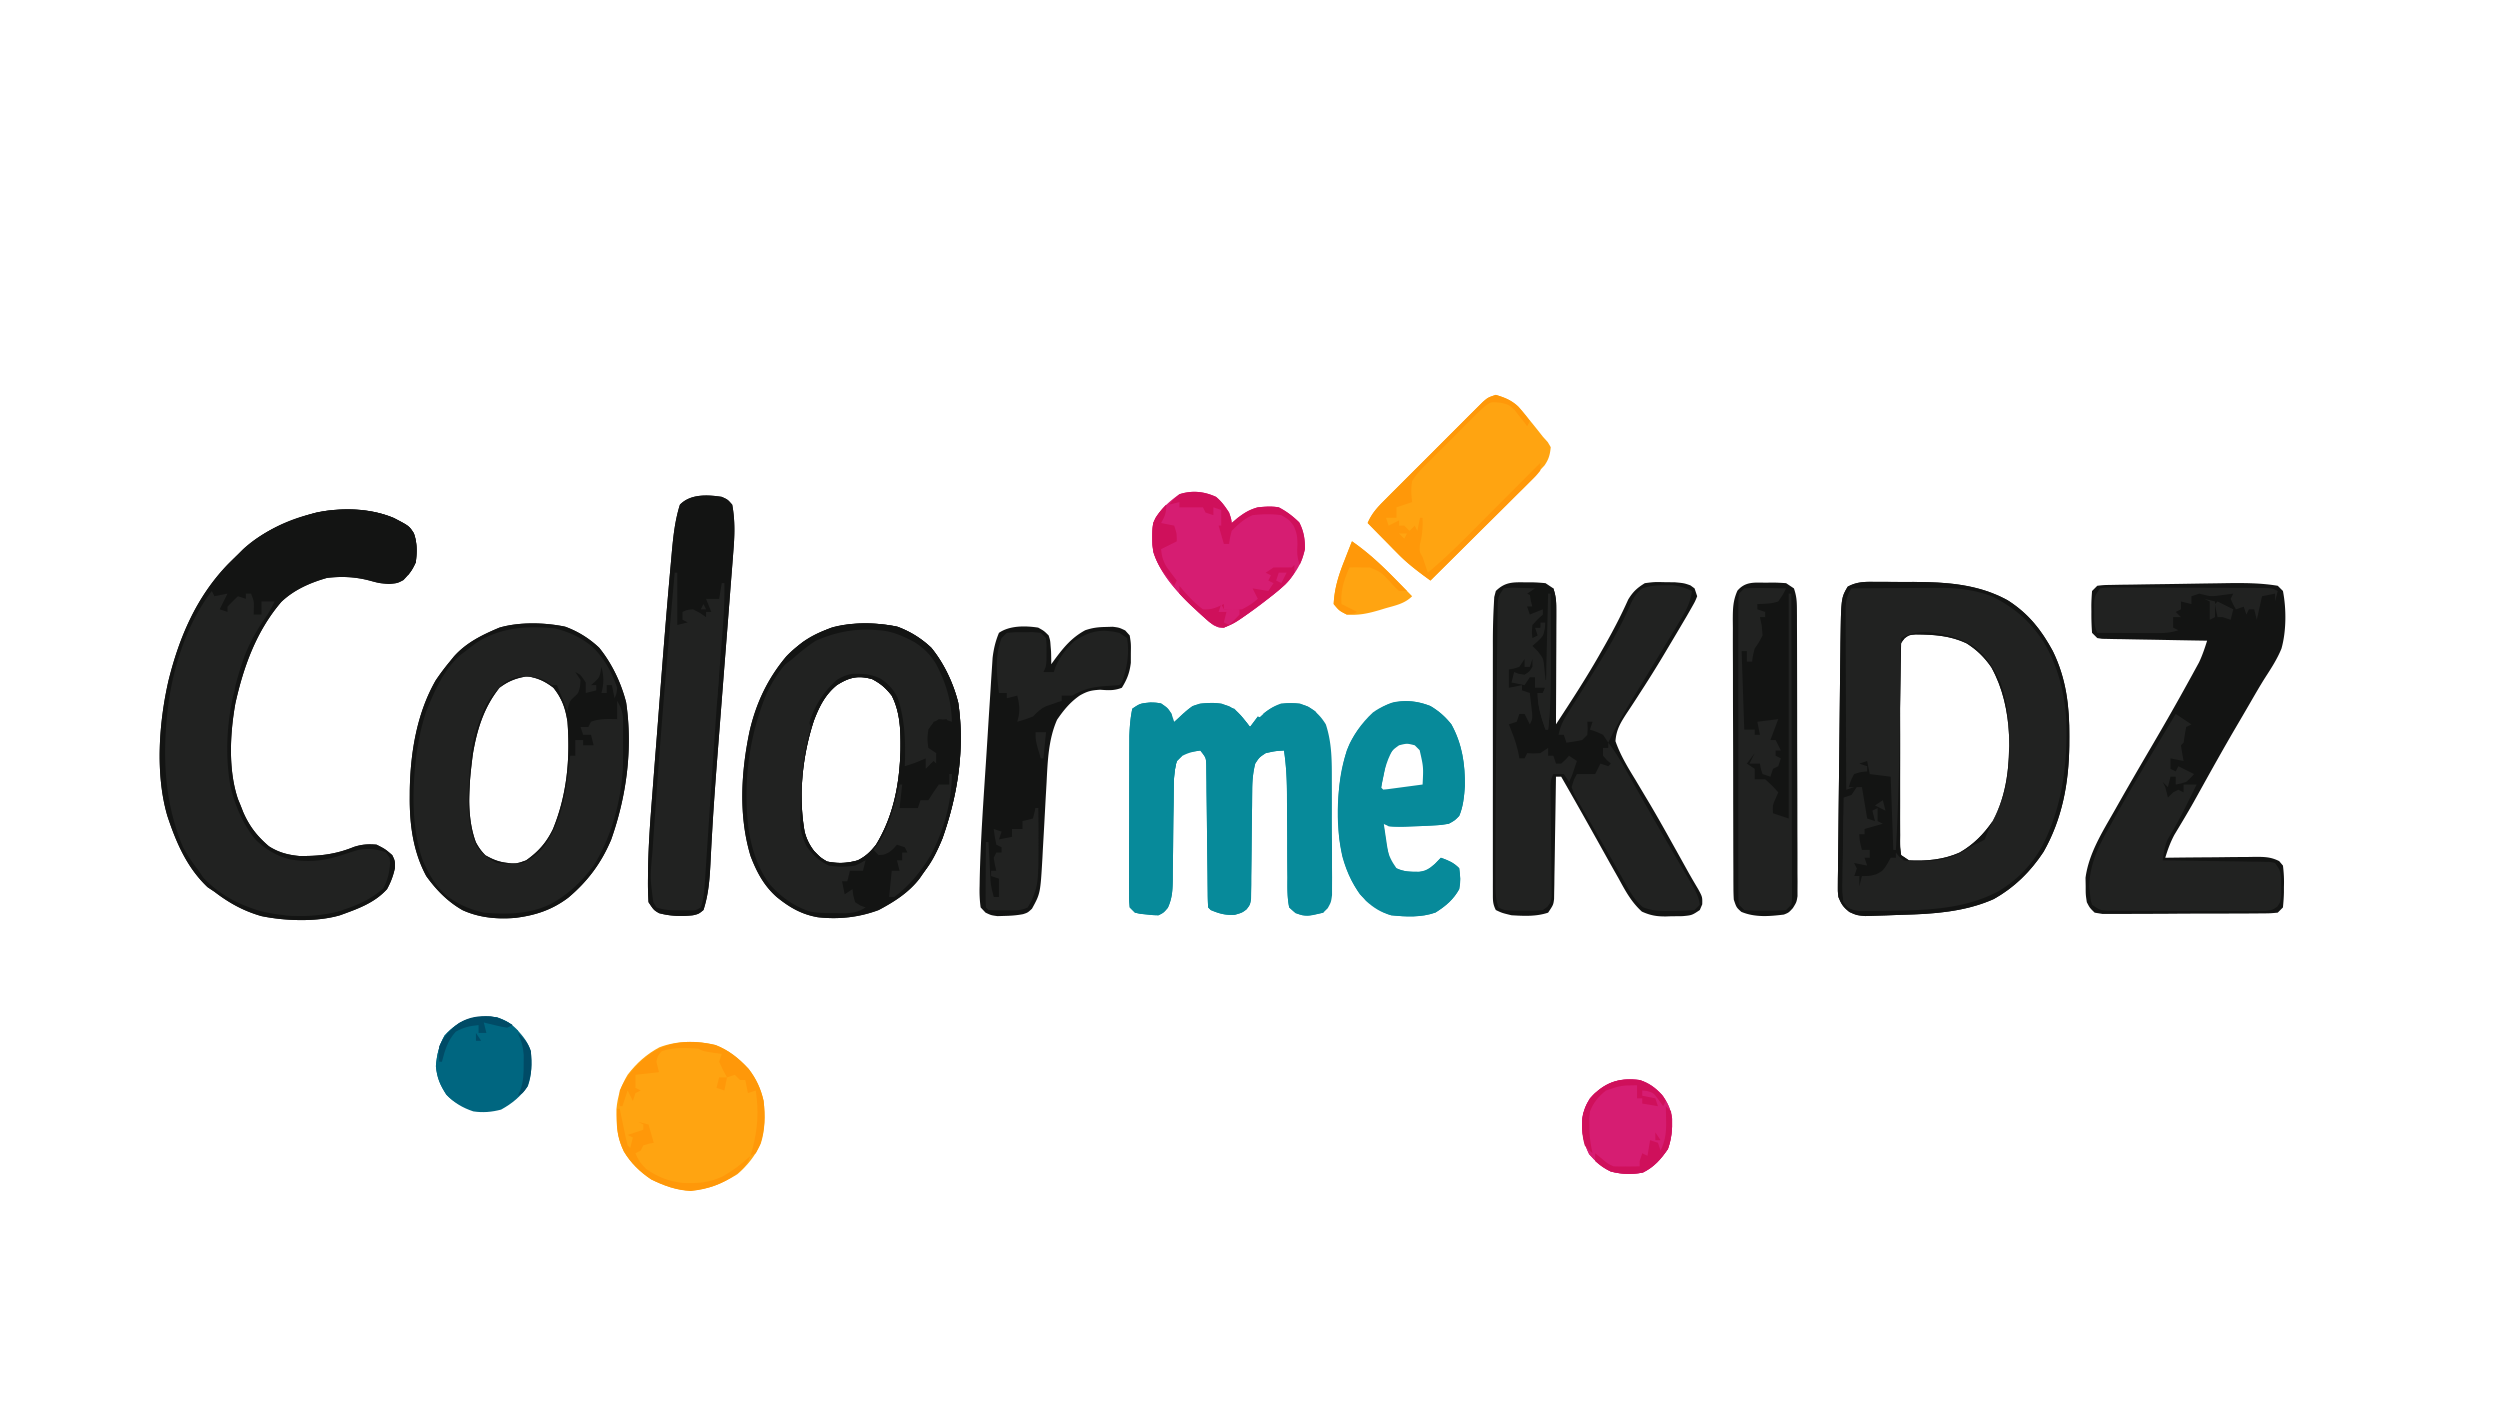 <svg viewBox="0 0 956 537" height="537" width="956" xmlns="http://www.w3.org/2000/svg"><path d="m716.992 222.504 2.371-.005q2.49.004 4.978.034c2.491.029 4.98.021 7.471.008 12.477.016 24.788.855 35.95 7.03 7.89 5.04 12.784 11.223 17.238 19.429 5.145 10.579 6.372 21.021 6.313 32.688l-.015 3.475c-.198 14.32-2.694 27.974-9.86 40.587-4.965 7.539-11.153 13.655-19.063 18.063-10.929 4.883-23.087 5.706-34.904 6.005-2.13.058-4.26.146-6.389.237q-2.06.065-4.121.125l-3.694.116C710 350 710 350 707.19 348.74c-2.357-1.872-3.077-2.988-4.19-5.739-.233-2.101-.233-2.101-.21-4.393l.014-2.646.045-2.88.024-3.05c.028-3.335.072-6.67.115-10.004l.069-6.966q.073-7.31.164-14.62c.078-6.224.142-12.449.202-18.674q.072-7.2.152-14.4l.073-6.88q.052-4.832.115-9.663l.027-2.836c.246-17.35.246-17.35 2.773-21.644 3.438-1.896 6.604-1.898 10.43-1.84m11.372 21.537c-1.648 2.035-1.648 2.035-1.745 5.381q-.026 2.161-.007 4.322l-.016 2.386c-.013 2.604-.005 5.207.006 7.811q-.003 2.71-.01 5.421-.005 5.68.017 11.361c.017 4.862.007 9.723-.01 14.585-.012 3.73-.008 7.461 0 11.192q.004 2.69-.008 5.38c-.007 2.502.004 5.003.02 7.505l-.018 2.26c-.007 2.271-.007 2.271.407 5.355l3 2c6.64.337 13.274-.258 19.375-3 5.285-3.034 9.18-6.999 12.625-12 5.51-10.15 6.54-21.568 6.25-32.934-.429-9.017-2.361-17.937-6.75-25.878-2.634-3.842-5.563-6.697-9.5-9.188-6.279-2.965-12.57-3.345-19.434-3.398-2.52.215-2.52.215-4.202 1.439" fill="#212221"></path><path d="m583.563 222.688 2.037-.01c1.803.02 3.604.165 5.4.322l3 2c.976 2.93 1.121 4.79 1.114 7.839v2.972l-.016 3.2-.005 3.284c-.005 3.464-.018 6.928-.03 10.393q-.009 3.52-.014 7.04A9922 9922 0 0 1 595 277c5.987-9.15 11.95-18.278 17.313-27.812l1.521-2.672c3.188-5.64 6.152-11.317 8.787-17.239 1.793-2.96 3.415-4.47 6.379-6.277 3.629-.46 3.629-.46 7.563-.375l3.94.04c3.497.335 3.497.335 5.9 1.17L648 225l1 3c-.793 1.996-.793 1.996-2.187 4.438l-1.696 2.972q-1.056 1.797-2.117 3.59l-1.257 2.132q-2.145 3.626-4.306 7.243l-1.53 2.565a445 445 0 0 1-8.61 13.775l-1.826 2.836a349 349 0 0 1-3.545 5.382c-2.338 3.639-3.86 6.133-4.168 10.493 1.82 5.235 4.545 9.733 7.43 14.449q1.911 3.195 3.816 6.395l1.993 3.334c3.303 5.6 6.467 11.277 9.628 16.959l1.755 3.15q1.605 2.88 3.203 5.763c1.24 2.21 2.523 4.387 3.82 6.563C651 343 651 343 650.936 345.813L650 348c-3 2-3 2-6.582 2.336q-2.115.035-4.23.039l-2.12.074c-3.583.02-5.887-.368-9.205-1.847-4.027-3.66-6.276-7.856-8.863-12.602l-3.367-5.953q-1.755-3.147-3.508-6.297c-4.992-8.946-10.012-17.873-15.125-26.75h-2l-.025 1.84q-.13 9.465-.292 18.93a2379 2379 0 0 0-.105 7.069c-.045 3.383-.103 6.766-.164 10.15l-.035 3.2-.06 2.972-.04 2.618C594 346 594 346 592 349c-4.608 1.536-9.181 1.282-14 1-3.625-.875-3.625-.875-6-2-1.169-2.338-1.126-3.7-1.127-6.305l-.009-2.739.007-3.014-.006-3.17q-.004-5.212.002-10.424 0-3.623-.003-7.244-.001-7.61.006-15.22.006-9.724-.004-19.449-.005-7.49 0-14.981 0-3.583-.002-7.166-.003-5.032.007-10.065l-.007-2.96c.015-4.763.127-9.521.394-14.277l.137-2.681L572 226c3.603-3.535 6.614-3.375 11.563-3.312" fill="#131413"></path><path d="M150.629 198.105c5.81 3.031 5.81 3.031 7.598 5.782 1.346 3.679 1.222 7.255.773 11.113-1.258 2.893-2.58 4.564-4.75 6.813-2.25 1.187-2.25 1.187-5.5 1.5C145 223 145 223 141.313 222c-5.447-1.438-10.722-1.67-16.313-1-6.41 1.828-12.545 4.517-17.418 9.152C98.032 241.306 93.145 254.877 90 269c-2.053 11.456-2.774 25.536 1.031 36.652L92 308l1.031 2.629c2.394 5.427 5.31 9.152 9.809 12.996 3.727 2.373 7.224 3.284 11.605 3.71 7.624.082 13.787-.566 20.871-3.46 3.08-1.004 5.462-1.134 8.684-.875 3.313 1.688 3.313 1.688 6 4 1.063 2.25 1.063 2.25 1 5-.625 2.901-1.57 5.399-3 8-4.85 5.347-11.307 7.576-18 10-8.976 2.621-20.922 2.184-30.023.316-6.824-1.953-12.37-5.01-17.977-9.316l-2.625-1.75C71.474 331.765 67.361 322.148 64 312c-4.664-15.912-3.237-35.798.46-51.838 4.134-16.578 10.642-31.823 22.593-44.275 1.301-1.31 2.623-2.6 3.947-3.887l1.867-1.86C100.712 202.86 110.812 198.8 121 196c9.69-1.97 20.424-1.765 29.629 2.105M216.125 239.648c4.891 1.789 9.2 4.47 12.988 8.043 4.836 5.917 8.445 13.535 10.325 20.934 2.57 17.677.185 35.735-5.75 52.5-3.757 8.918-9.025 15.976-16.438 22.188-6.234 4.675-12.544 6.727-20.25 7.687-6.917.559-13.685-.055-20.062-2.93-5.721-3.24-10.124-7.748-13.938-13.07-5-9.289-6.38-19.643-6.312-30.062l.014-2.75c.246-14.381 2.684-29.41 9.93-42.032A89 89 0 0 1 172 253l1.582-1.957c4.794-5.354 10.858-8.286 17.418-11.043 7.667-2.222 17.324-1.97 25.125-.352M191 263c-6.007 7.502-8.631 16.11-10.187 25.438-1.37 10.717-2.693 23.305 1.156 33.64 1.054 1.965 2.072 3.418 3.656 4.985 3.59 2.06 6.117 2.843 10.207 3.062 2.379-.049 2.379-.049 5.356-1.125 4.696-3.34 7.676-6.683 10.23-11.89 5.42-13.16 6.652-27.002 5.582-41.11-.821-5.248-2.07-8.826-5.375-13-3.281-2.5-5.88-3.717-9.937-4.375-4.152.58-7.34 1.821-10.688 4.375M343.125 239.648c4.891 1.789 9.2 4.47 12.988 8.043 4.867 5.955 8.476 13.602 10.325 21.059 2.585 17.554-.177 35.275-6.055 51.871-1.98 4.836-4.364 9.122-7.383 13.379l-1.328 1.918c-4.141 5.39-9.72 8.914-15.672 12.082-7.575 2.805-15.172 3.634-23.191 2.762-6.27-1.08-10.906-3.767-15.809-7.762-4.894-4.34-7.628-9.521-9.96-15.586-4.667-15.33-3.656-32.2-.415-47.726 2.51-10.808 6.878-20.12 14.063-28.688 5.035-5.228 10.566-8.409 17.312-11 7.688-2.201 17.306-1.974 25.125-.352M320 262c-4.5 3.7-6.677 8.119-8.75 13.5-4.397 13.361-6.014 28.626-3.562 42.563.768 2.869 1.825 5.01 3.625 7.375 2.488 2.536 2.488 2.536 4.937 4 4.143.847 7.673.713 11.75-.438 3.026-1.498 4.937-3.338 7-6 6.732-11.056 8.973-23.283 9.351-36.03.073-7.214.005-14.405-3.351-20.97-2.343-2.96-4.183-4.57-7.5-6.312-5.42-1.491-8.735-.703-13.5 2.312" fill="#212221"></path><path d="m871 224 2 2c1.325 6.833 1.314 15.322-.568 22.024-1.567 3.854-3.789 7.323-6.045 10.8-2.19 3.438-4.206 6.976-6.248 10.504a1754 1754 0 0 1-5.4 9.242c-4.39 7.51-8.633 15.1-12.857 22.705l-3.225 5.801c-2.315 4.085-4.732 8.108-7.161 12.126-1.536 2.873-2.556 5.684-3.496 8.798l3.7-.048c4.533-.054 9.065-.088 13.597-.117q2.943-.022 5.884-.061c2.82-.037 5.64-.054 8.46-.067.876-.015 1.752-.03 2.655-.047 3.57 0 6.038.005 9.26 1.626L873 331c.351 2.839.47 5.24.375 8.063l-.004 2.22c-.031 1.91-.193 3.816-.371 5.717l-2 2c-2.878.267-2.878.267-6.605.29l-2.055.02c-2.248.02-4.495.024-6.742.026l-4.678.02q-4.906.017-9.813.015c-4.195 0-8.39.027-12.584.061-3.221.022-6.442.026-9.664.025a549 549 0 0 0-4.64.027c-2.161.02-4.322.014-6.484.002l-3.73.008L801 349c-1.894-1.85-1.894-1.85-3-4-.434-2.883-.434-2.883-.437-6.125l-.06-3.195c1.248-9.253 6.31-17.316 10.872-25.305l1.855-3.282c4.233-7.466 8.553-14.879 12.895-22.28 4.647-7.923 9.203-15.887 13.625-23.938l1.52-2.747 1.402-2.573 1.222-2.235c1.29-2.707 2.206-5.461 3.106-8.32l-3.824-.06c-4.67-.076-9.34-.165-14.01-.257q-3.036-.059-6.07-.105c-2.905-.045-5.81-.103-8.713-.164l-2.753-.035-2.547-.06-2.248-.04L802 244l-2-2a94 94 0 0 1-.25-8l-.023-2.234c.007-1.924.132-3.847.273-5.766l2-2c2.458-.285 2.458-.285 5.592-.335l3.552-.07 3.86-.044 3.962-.066q4.162-.068 8.325-.118c3.535-.043 7.07-.1 10.604-.162q5.085-.084 10.171-.154l3.818-.063c6.46-.074 12.734-.056 19.116 1.012" fill="#131413"></path><path d="M439.938 268.625c2.125.05 2.125.05 4.062.375 2.438 1.813 2.438 1.813 4 4l1 3 1.426-1.277 1.887-1.66 1.863-1.653C456 270 456 270 459 269c4.292-.281 7.131-.307 11.188 1.125 3.402 2.269 5.354 4.621 7.812 7.875l2.25-2.312c3.168-3.097 5.54-5.285 9.75-6.688 3.856-.291 6.548-.168 10.188 1.188 3.154 2.032 4.828 3.623 6.812 6.812 2.374 7.218 2.306 14.217 2.3 21.766l.014 3.972q.01 4.14.002 8.28c-.006 3.534.01 7.066.034 10.599.018 3.383.015 6.766.013 10.149l.028 3.838-.019 3.561.002 3.13C509 345 509 345 507.72 347.306L506 349c-5.27 1.275-5.27 1.275-8 1-2.591-.802-2.591-.802-5-3-.796-3.776-.697-7.54-.672-11.387l-.039-3.427a1097 1097 0 0 1-.039-10.873q-.034-5.41-.082-10.82-.027-3.368-.03-6.735c-.021-5.682-.288-11.138-1.138-16.758-3.353.192-3.353.192-7 1-2.46 1.626-2.46 1.626-4 4-.858 3.373-1.131 6.547-1.158 10.018l-.03 2.942-.023 3.142-.086 6.609q-.063 5.201-.104 10.402c-.028 3.35-.074 6.7-.122 10.051l-.01 3.154-.05 2.923-.025 2.572C478 346 478 346 476.65 347.747 475 349 475 349 472.188 349.812c-3.582.211-5.899-.435-9.188-1.812l-1-1a98 98 0 0 1-.174-5.298l-.04-3.429-.032-3.734-.1-7.742q-.072-6.136-.13-12.273c-.039-3.932-.092-7.865-.145-11.797l-.026-3.722-.05-3.448-.031-3.039c-.102-2.764-.102-2.764-2.272-5.518-2.75.382-4.813.896-7.25 2.25L450 291c-.865 3.325-1.13 6.469-1.158 9.895l-.03 2.862-.023 3.055-.086 6.446q-.063 5.065-.104 10.132c-.028 3.266-.074 6.531-.122 9.798l-.01 3.055c-.072 4.11-.166 7.09-1.872 10.87C445 349 445 349 443 350c-2.094-.05-2.094-.05-4.5-.312-.794-.08-1.588-.158-2.406-.239L434 349l-2-2c-.247-2.813-.247-2.813-.243-6.45l-.006-2.006a970 970 0 0 1 .019-6.587v-4.582q.003-4.81.024-9.621.024-6.147.02-12.293.001-4.737.013-9.474l.006-4.53q.004-3.18.022-6.36l.011-3.65c.14-3.58.386-6.939 1.134-10.447 3-2 3-2 6.938-2.375" fill="#078a9a"></path><path d="M276 190c2.277 1.023 2.277 1.023 4 3 1.139 6.168.925 11.89.41 18.115l-.225 2.976c-.249 3.24-.508 6.479-.767 9.718l-.528 6.858c-.464 6.033-.938 12.065-1.413 18.096-.751 9.542-1.49 19.084-2.227 28.627l-.54 6.954c-.861 11.044-1.713 22.085-2.348 33.145l-.137 2.37q-.298 5.24-.551 10.483c-.323 6.134-.76 11.8-2.674 17.658-1.816 1.484-1.816 1.484-4 2-4.433.49-8.694.354-13-.812-2-1.188-2-1.188-4-4.188a116 116 0 0 1-.214-8.878l.02-2.695c.128-9.824.84-19.59 1.62-29.38l.449-5.872q.469-6.117.95-12.233.606-7.683 1.19-15.367c1.377-17.989 2.777-35.977 4.405-53.944q.267-2.965.525-5.93c.568-6.076 1.215-11.87 3.055-17.701 4.046-4.177 10.543-3.83 16-3" fill="#212221"></path><path d="M397 240c2.262 1.27 2.262 1.27 4 3 .61 1.938.61 1.938.75 4l.172 2.063c.066 1.644.078 3.291.078 4.937l1.32-1.828c3.517-4.72 6.492-8.342 11.68-11.172 2.89-.963 4.922-1.196 7.938-1.25l2.59-.078C428 240 428 240 430.288 241.09L432 243c.496 3.145.496 3.145.438 6.813l-.004 3.644c-.467 3.814-1.419 6.288-3.434 9.543-2.971 1.155-5.13.99-8.312.75-3.47.235-4.831.555-7.75 2.188-3.721 2.572-6.172 5.583-8.711 9.292-3.31 7.472-3.601 15.874-4.008 23.93l-.18 3.121c-.249 4.36-.482 8.72-.716 13.082q-.264 4.804-.542 9.61l-.148 2.945c-.791 13.734-.791 13.734-4.008 19.582-1.625 1.5-1.625 1.5-3.414 2.078-2.437.465-4.73.627-7.211.672l-2.562.078C379 350 379 350 376.873 348.991L375 347c-.391-2.875-.484-5.316-.398-8.191l.041-2.72c.339-14.903 1.41-29.797 2.383-44.669.295-4.501.576-9.003.854-13.505q.327-5.247.67-10.493.159-2.492.313-4.984c.142-2.31.295-4.62.451-6.93l.256-3.967c.42-3.454 1.102-6.33 2.43-9.541 4.144-2.849 10.142-2.735 15-2M675.438 222.813l2.064-.038c1.834-.005 3.668.105 5.498.225l3 2c.968 2.903 1.13 4.755 1.14 7.776l.018 2.978.003 3.263.015 3.44q.021 5.644.027 11.29l.017 7.827q.015 7.16.019 14.32.007 10.54.05 21.079c.025 6.086.033 12.173.035 18.259q.004 3.885.024 7.769c.017 3.617.015 7.235.008 10.852l.028 3.258c-.005.985-.01 1.97-.017 2.986l.005 2.592C687 345 687 345 685.592 347.261 684 349 684 349 682.153 349.734c-5.556.686-11.055 1.147-16.277-1.046C664 347 664 347 663 344a82 82 0 0 1-.14-4.693l-.018-2.923-.003-3.202-.015-3.376q-.021-5.54-.027-11.08l-.017-7.686q-.015-7.03-.019-14.063-.007-10.345-.05-20.69c-.025-5.976-.033-11.952-.035-17.928q-.004-3.812-.024-7.625c-.017-3.552-.015-7.105-.008-10.657l-.028-3.19c.024-4.17.066-7.176 1.781-11.017 3.11-3.629 6.585-3.053 11.04-3.058" fill="#131413"></path><path d="M708 225q8.67-.112 17.34-.165 2.943-.022 5.886-.061C752.208 224.5 752.208 224.5 761 228l2.218.878C769.03 231.345 773.793 235.35 778 240c4.043 5.758 7.162 10.937 8 18l-3 2v-7h-4v-3l-2 1c-.658 3.03-.658 3.03-1 6l-1-2-3-1-2 2v2l5 1-1 3h-2l-1 2-1-1-1 2-2 1-1.285-2.852c-4.078-9.065-4.078-9.065-10.89-16.109-6.895-3.927-13.802-5.12-21.641-5.27-2.455.26-4.02 1.086-6.184 2.231l-.031 2.137q-.15 10.122-.308 20.244-.083 5.2-.158 10.4c-.235 16.09-.588 32.152-1.503 48.219h-1l-1-28-8-1-1-5-3 2h3l-1 3-5 1-1 4 2 1h-3q-.07-14.173-.104-28.347-.014-6.581-.047-13.162-.032-6.351-.039-12.702-.005-2.423-.021-4.847a994 994 0 0 1-.016-6.787l-.014-3.903c.225-3.039.63-4.713 2.241-7.252m69 28 2 1-2 1z" fill="#212221"></path><path d="M547 270c3.233 1.929 5.655 4.054 8 7 4.11 7.434 5.282 15.247 5.152 23.656-.25 3.857-.63 7.77-2.152 11.344-1.66 1.715-1.66 1.715-4 3-3.137.512-3.137.512-6.687.688l-3.747.19c-11.994.408-11.994.408-14.566-.878.257 1.898.531 3.793.813 5.688l.457 3.199c.761 3.247 1.797 5.41 3.73 8.113 2.884 1.442 5.476 1.378 8.668 1.367 2.358-.227 2.358-.227 4.258-1.484 1.832-1.503 1.832-1.503 4.074-3.883 2.915 1.074 4.778 1.778 7 4 .418 3.085.607 5.023 0 8-2.242 4.036-5.195 6.49-9.062 8.938-5.413 1.924-11.305 1.676-16.938 1.062-3.914-1.068-6.677-2.81-9.676-5.508-4.595-4.903-7.19-10.496-9.011-16.914C510.42 314.32 511.19 299.976 515 287c2.234-5.63 5.55-10.425 9.992-14.55 6.71-4.844 14.408-5.555 22.008-2.45m-14.75 15.75c-2.868 4.143-3.377 7.775-4.086 12.703L528 301l1 1c1.747.126 3.499.176 5.25.188l2.89.042c2.987-.24 5.154-.98 7.86-2.23.426-6.72.426-6.72-1.437-13.062-1.418-1.828-1.418-1.828-2.563-2.938-3.758-.512-5.522-.304-8.75 1.75" fill="#078a9a"></path><path d="M273.617 399.625c5.076 1.967 8.977 5.14 12.653 9.117 2.93 3.824 4.655 7.564 5.73 12.258.62 5.518.611 10.915-1.062 16.25-2.087 4.647-5.106 8.416-8.938 11.75-5.622 3.494-10.965 5.734-17.562 6.313-5.564-.104-10.485-1.862-15.438-4.313-4.324-2.916-7.745-6.207-10.437-10.687-2.572-5.452-2.913-10.145-2.833-16.149.422-4.948 1.725-8.905 4.27-13.164 3.368-4.395 7.226-7.89 12.125-10.5 6.786-2.63 14.47-2.552 21.492-.875" fill="#ffa411"></path><path d="M150.629 198.105c5.81 3.031 5.81 3.031 7.598 5.782 1.346 3.679 1.222 7.255.773 11.113-1.258 2.893-2.58 4.564-4.75 6.813-2.25 1.187-2.25 1.187-5.5 1.5C145 223 145 223 141.313 222c-5.447-1.438-10.722-1.67-16.313-1-6.41 1.828-12.545 4.517-17.418 9.152C98.032 241.306 93.145 254.877 90 269c-2.053 11.456-2.774 25.536 1.031 36.652L92 308l1.031 2.629c2.394 5.427 5.31 9.152 9.809 12.996 3.727 2.373 7.224 3.284 11.605 3.71 7.624.082 13.787-.566 20.871-3.46 3.08-1.004 5.462-1.134 8.684-.875 3.313 1.688 3.313 1.688 6 4 1.063 2.25 1.063 2.25 1 5-.625 2.901-1.57 5.399-3 8-4.85 5.347-11.307 7.576-18 10-8.976 2.621-20.922 2.184-30.023.316-6.824-1.953-12.37-5.01-17.977-9.316l-2.625-1.75C71.474 331.765 67.361 322.148 64 312c-4.664-15.912-3.237-35.798.46-51.838 4.134-16.578 10.642-31.823 22.593-44.275 1.301-1.31 2.623-2.6 3.947-3.887l1.867-1.86C100.712 202.86 110.812 198.8 121 196c9.69-1.97 20.424-1.765 29.629 2.105M81 226c-9.45 12.366-14.637 28.475-16.687 43.781C62.06 288.58 62.633 306.301 70 324c1.766 3.22 3.747 6.106 6 9l1.75 2.625c6.074 6.411 13.027 10.049 21.39 12.648 9.555 2.428 19.477 2.742 29.11.54 6.735-1.918 13.01-4.407 18.313-9.063 1.712-3.275 2.35-6.047 2.59-9.723L149 328l-1.437-2.062c-3.667-1.342-6.751-1.513-10.563-.938a207 207 0 0 0-6.312 2c-6.955 2.26-12.889 2.874-20.09 1.563-5.05-1.381-8.937-3.763-12.743-7.34C92.88 315.262 89.6 307.56 88 300c-2.754-16.525-.153-33.459 5.517-49.118 2.056-5.299 4.712-10.013 7.967-14.683 1.386-2.01 2.485-3.99 3.516-6.199h-5v5h-3l.063-2.312c.066-2.79.066-2.79-1.063-5.688h-2v2l-3-1a91 91 0 0 0-4 4v2l-3-1 3-6-5 1z" fill="#131413"></path><path d="M572 151c3.392 1.055 5.915 2.015 8.549 4.406 1.471 1.63 2.846 3.304 4.201 5.031l1.418 1.737A355 355 0 0 1 590 167l1.89 2.098L593 171c-.265 2.868-.756 4.65-2.414 7.021-8.493 9.086-17.332 17.833-26.149 26.604l-5.08 5.066Q553.183 215.85 547 222c-4.32-3.157-8.52-6.262-12.281-10.086l-2.11-2.129-2.109-2.16-2.203-2.23q-2.655-2.69-5.297-5.395c1.503-3.512 3.53-5.784 6.219-8.477l2.64-2.659q1.427-1.423 2.856-2.844l2.93-2.936q3.065-3.07 6.14-6.13 3.94-3.925 7.862-7.868 3.02-3.03 6.05-6.05 1.452-1.45 2.898-2.904 2.023-2.027 4.057-4.043l2.33-2.325C569 152 569 152 572 151" fill="#ffa411"></path><path d="m832 273 6 4-2 1a150 150 0 0 0-1 6l-1 1q.43 3.012 1 6l-5-1v4l2 1 1-2 6 3c-1.25 1.438-1.25 1.438-3 3-2.187.688-2.187.688-4 1v-3h-2l-1 4-2-2 1 2q.53 1.993 1 4l2-2 2-1 2 1v-3h5a2896 2896 0 0 1-3.187 6.438l-.96 1.935c-2.142 4.29-4.412 8.466-6.908 12.565-1.207 2.633-1.507 5.21-1.945 8.062l3.916.044c4.782.058 9.564.135 14.346.218q3.108.051 6.216.084c2.974.034 5.947.086 8.92.142l2.82.02 2.608.06 2.301.033L870 330c2 3 2 3 2.3 5.813l.013 3.187.05 3.188C872 345 872 345 870.874 346.653 869 348 869 348 866.154 348.374l-3.506-.002-3.974.02-4.299-.029q-2.203 0-4.405.002-4.615 0-9.23-.029a1586 1586 0 0 0-11.833-.016c-3.032.003-6.063-.004-9.095-.013q-2.183-.006-4.364-.004c-2.032 0-4.064-.014-6.096-.028l-3.506-.014C803 348 803 348 800 346c-.582-2.066-.582-2.066-.812-4.562l-.27-2.442c.235-8.571 3.397-15.144 7.582-22.496l1.622-2.908c4.825-8.61 9.801-17.129 14.878-25.592l2.621-4.383Q828.802 278.305 832 273M575 225c2.82-.293 2.82-.293 6.125-.187l3.32.082L587 225l-2 2c.32 2.603.32 2.603 1 5h-2l2 2 2-2 3-2c.25 2.25.25 2.25 0 5-2 2.25-2 2.25-4 4v1h2v-2h2v7h-2c-1.075 1.776-1.075 1.776-1 3l2 1 1 1 1-23h1q.037 8.216.055 16.43.008 2.788.02 5.575c.046 10.045.067 19.998-1.075 29.995h-1c-1.639-4.698-3-9.001-3-14h2l1-2h-4v-4h-2l-2 3-5-1 1-4 1.813.688L583 258c1.833-1.167 1.833-1.167 3-3v-3l-1 3h-2v-3l-2 3c-2.125.688-2.125.688-4 1v7l5-1v2l3 1c.195 1.624.38 3.25.563 4.875l.316 2.742C586 275 586 275 585 277l-2-4h-2l-1 3-3 1 1.438 3.688c1.161 3.085 2.051 6.043 2.562 9.312h2l1-2 2.313.125L589 288l3-2v3h2l1 3h2c1.625-1.458 1.625-1.458 3-3l3 2c-1.875 5.75-1.875 5.75-3 8l-2-3h-4c-1.198 2.396-1.103 3.822-1.066 6.494l.03 2.822.044 3.055.05 6.365c.032 3.356.067 6.711.113 10.067.043 3.231.066 6.462.087 9.693l.056 3.05.01 2.83.03 2.492C593 345 593 345 591.699 346.768L590 348c-2.613.245-4.96.329-7.562.25l-2.077-.016c-5.05-.079-5.05-.079-7.361-1.234-1.153-3.46-1.143-6.535-1.133-10.133l-.004-2.28q-.001-3.855.012-7.712l.005-2.709c.037-19.053.222-38.106.44-57.158q.056-5.015.101-10.03.056-5.988.137-11.976.028-2.237.045-4.475c.017-2.056.046-4.112.078-6.168l.04-3.516C573 228 573 228 575 225" fill="#212221"></path><path d="M465 190c2.211 1.857 3.37 3.532 5 6 .813 2.375.813 2.375 1 4l2.188-1.875c2.716-2.052 4.555-3.216 7.812-4.125 2.955-.281 5.137-.46 8 0 3.087 1.63 5.315 3.339 7.813 5.75 1.76 3.334 2.295 6.529 2.187 10.25-1.055 5.03-3.215 8.582-6.568 12.488-2.32 2.45-4.925 4.498-7.62 6.512l-1.712 1.292c-10.558 7.86-10.558 7.86-15.1 9.708-1.887-.02-1.887-.02-4-1a96 96 0 0 1-6.25-5.375l-1.738-1.62c-6.226-5.95-12.318-12.678-15.012-21.005-.465-3.714-.438-7.283 0-11 2.348-4.877 5.627-7.939 10-11 4.83-1.575 9.403-1.09 14 1" fill="#d61d72"></path><path d="M343.125 239.648c4.891 1.789 9.2 4.47 12.988 8.043 4.867 5.955 8.476 13.602 10.325 21.059 2.585 17.554-.177 35.275-6.055 51.871-1.98 4.836-4.364 9.122-7.383 13.379l-1.328 1.918c-4.141 5.39-9.72 8.914-15.672 12.082-7.575 2.805-15.172 3.634-23.191 2.762-6.27-1.08-10.906-3.767-15.809-7.762-4.894-4.34-7.628-9.521-9.96-15.586-4.667-15.33-3.656-32.2-.415-47.726 2.51-10.808 6.878-20.12 14.063-28.688 5.035-5.228 10.566-8.409 17.312-11 7.688-2.201 17.306-1.974 25.125-.352m-33.738 5.93c-7.209 5.38-12.394 11.492-16.227 19.625-6.848 16.509-9.094 34.468-6.855 52.212 1.29 7.573 3.434 14.636 8.125 20.823 4.28 4.803 9.105 8.284 15.28 10.328 3.276.62 6.46.605 9.79.622l3.969.042c3.202-.209 4.883-.52 7.531-2.23l-1.937-.687L327 345c-.75-2.625-.75-2.625-1-5l-3 2-1-5h2l1-4h5l1-4-1.695.48c-4.103.925-8.132.995-12.305.52-3.61-1.772-5.465-3.262-7.812-6.5-4.384-9.227-2.653-21.558-2.188-31.5.474-4.816 1.54-9.387 3-14l.879-2.812c1.98-5.57 4.644-10.248 9.121-14.188 2.09-1.269 3.696-1.952 6.113-2.336 3.83-.068 7.18.103 10.7 1.711 1.998 1.345 3.134 2.545 4.472 4.555 4.8 10.217 3.954 23.022 3.715 34.07a83 83 0 0 0 3-4v-2h4l1-1 1 3 2-3h3c-.344-2.473-.344-2.473-1-5l-2-1c-.125-6.625-.125-6.625 1-10l5-1c1.118 2.236 1.194 3.649 1.316 6.133l.127 2.441.12 2.551.13 2.574q.159 3.15.307 6.301h1c1.203-19.05 1.203-19.05-4-37l-1.32-2.492c-3.276-5.46-7.263-9.197-12.68-12.508-5.943-2.971-12.375-3.363-18.934-3.273-6.646.592-12.951 2.392-18.68 5.851M320 262c-4.5 3.7-6.677 8.119-8.75 13.5-4.397 13.361-6.014 28.626-3.562 42.563.768 2.869 1.825 5.01 3.625 7.375 2.488 2.536 2.488 2.536 4.937 4 4.143.847 7.673.713 11.75-.438 3.026-1.498 4.937-3.338 7-6 6.732-11.056 8.973-23.283 9.351-36.03.073-7.214.005-14.405-3.351-20.97-2.343-2.96-4.183-4.57-7.5-6.312-5.42-1.491-8.735-.703-13.5 2.312" fill="#131413"></path><path d="M218 242c5.81 2.94 10.095 6.616 13.777 11.98 1.807 2.984 3.135 5.692 4.223 9.02-.312 2.438-.312 2.438-1 4l-1-5h-2v3h-2l.977-6.055L231 257l-2-2-.375 2.375L228 260l-2 2h2v2l-4 1-.437-1.812c-.45-1.75-.992-3.475-1.563-5.188l-2-1 1.125 2.188L222 262c-.75 2.75-.75 2.75-2 5l-2 1c-.652 2.025-.652 2.025-1 4a652 652 0 0 1-2-3.875l-1.125-2.18C213 264 213 264 213 262c-4.662-2.412-8.428-3.367-13.656-3.266-3.075.349-5.211 1.119-7.785 2.825-5.469 5.057-7.542 12.766-9.762 19.644-1.383 4.852-1.952 9.363-2.113 14.41l-.127 3.78-.12 3.92-.13 3.978q-.159 4.854-.307 9.709l-7 1-.687-2.75c-1.1-3.405-1.1-3.405-3.938-5.625L165 308l1-2 5 1 1-7-2-1h2l-.437-2.437c-.554-3.504-.897-6.98-1.184-10.512-.295-2.353-.295-2.353-2.379-5.051l-1 3h-3l-3 1-1 32h-1c-.823-36.855-.823-36.855 8-54 4.369-7.721 9.699-14.233 17.375-18.812C194.458 239.01 207.293 238.03 218 242m-53 42 3 1-4 1zm-2 2 2 1-1 3h-2zM667 225c2.745-.145 5.385-.187 8.125-.125l2.285.027c1.864.024 3.727.06 5.59.098-1.238 2.45-1.238 2.45-3 5-2.723.942-5.082.857-8 1v2l3 1v2h-2l.688 3.188L674 243c-1.375 2.625-1.375 2.625-3 5-.707 2.693-.707 2.693-1 5h-2v-4h-2l1 30h4v2h2l-1-5 8-1-3 8h2l2 4h-2v2l2 1-1 3-2 1-1 3-3-1c-.687-2.062-.687-2.062-1-4h-4l2-4-3 4 3 2v4h4c2.75 2.5 2.75 2.5 5 5l-1 2.313c-1.174 2.678-1.174 2.678-1 5.687l6 2v-86h1q.07 23.221.104 46.443.014 10.782.047 21.564.03 9.395.037 18.79.004 4.976.023 9.953c.015 3.7.017 7.4.016 11.1l.022 3.35-.008 3.042.005 2.653L685 346l-2 2c-2.71.199-5.293.278-8 .25l-2.234.023c-1.924-.007-3.847-.132-5.766-.273l-2-2c-.252-2.099-.252-2.099-.254-4.745l-.017-3.034.012-3.34-.01-3.508c-.01-3.843-.003-7.686.003-11.53l-.005-7.98q-.005-8.373.01-16.746.015-9.688-.003-19.376-.014-8.31-.006-16.62.006-4.965-.003-9.932c-.005-3.69.003-7.38.014-11.07l-.012-3.34.017-3.034.002-2.646L665 227z" fill="#212221"></path><path d="M236 268c2.447 4.157 2.286 7.754 2.33 12.48l-.018 3.332-.014 3.418c-.202 14.438-2.769 28.804-9.86 41.586-4.395 6.663-9.827 12.593-16.836 16.532-6.374 2.954-11.873 3.78-18.915 3.714l-3.8-.027L186 349v-1l2.082-.184 2.73-.253 2.708-.247c2.607-.25 2.607-.25 5.48-1.316h3v-3c2-1.687 2-1.687 4-3l-3-1-3 1-3-2c-.187-2.625-.187-2.625 0-5l-3-1 1.977-.629c4.336-1.528 8.156-2.958 11.335-6.371 5.655-7.48 8.438-16.816 9.688-26 .393-3.33.73-6.658 1-10h2v-6l3 1 1 2 3-1-1-4h-3l-1-3h3l2-2c2.164-.414 2.164-.414 4.625-.625l2.477-.227L236 275z" fill="#212221"></path><path d="m716.992 222.504 2.371-.005q2.49.004 4.978.034c2.491.029 4.98.021 7.471.008 12.477.016 24.788.855 35.95 7.03 7.89 5.04 12.784 11.223 17.238 19.429 5.145 10.579 6.372 21.021 6.313 32.688l-.015 3.475c-.198 14.32-2.694 27.974-9.86 40.587-4.965 7.539-11.153 13.655-19.063 18.063-10.929 4.883-23.087 5.706-34.904 6.005-2.13.058-4.26.146-6.389.237q-2.06.065-4.121.125l-3.694.116C710 350 710 350 707.19 348.74c-2.357-1.872-3.077-2.988-4.19-5.739-.233-2.101-.233-2.101-.21-4.393l.014-2.646.045-2.88.024-3.05c.028-3.335.072-6.67.115-10.004l.069-6.966q.073-7.31.164-14.62c.078-6.224.142-12.449.202-18.674q.072-7.2.152-14.4l.073-6.88q.052-4.832.115-9.663l.027-2.836c.246-17.35.246-17.35 2.773-21.644 3.438-1.896 6.604-1.898 10.43-1.84M708 225c-1.612 2.539-2.016 4.213-2.24 7.252l.013 3.903v2.16c0 2.348.016 4.696.032 7.044l.008 4.893c.008 4.288.028 8.575.05 12.863.02 4.377.03 8.754.04 13.131.02 8.585.055 17.17.097 25.754l3-1h-2c.688-2.437.688-2.437 2-5 2.625-.812 2.625-.812 5-1v-2l-3-1 3-1 1 5 8 1 1 28h1c.954-16.745 1.289-33.487 1.532-50.256q.078-5.22.161-10.441.159-10.151.307-20.303c3.736-1.953 6.244-2.363 10.438-2.246 6.441.619 12.467 2.165 17.875 5.809 4.426 3.682 7.405 8.18 9.687 13.437 2.756 7.877 3.467 15.194 3.375 23.5l.035 3.184c-.034 9.182-1.614 17.68-6.035 25.816-1.359 2.536-2.462 4.76-3.375 7.5-1.625.938-1.625.938-4 2-2.517 1.491-2.517 1.491-5.023 3-5.041 2.55-9.54 3.294-15.164 3.313l-3.668.05L728 329c-1.926-1.52-1.926-1.52-3-3v2h-2l-1.312 2.375C720 333 720 333 717.5 334.313 715 335 715 335 712 335l-1 4v-4h-2l1-3-1-2 5 1-1-3h2v-3h-3c-.553-2.076-1-3.844-1-6h2v-2l7-2-2-1v-5l-2 1 1 4-3-1-2-12h-2l-2 3-3 1q-.148 8.462-.22 16.925-.03 2.88-.082 5.759a741 741 0 0 0-.089 8.273l-.062 2.604c-.001 2.215.049 4.262.453 6.439 1.567 2.188 1.567 2.188 4 3 2.406.442 2.406.442 5.008.363l2.964.003 3.153-.053 3.245-.035c14.206-.241 28.24-.709 41.013-7.555 7.147-4.374 12.452-9.882 16.566-17.18 7.702-15.213 9.746-31.37 9.192-48.239-.64-10.467-3.316-20.903-8.707-29.925-5.351-8.057-11.033-12.938-19.614-17.3-7.217-2.76-14.217-3.365-21.886-3.274l-2.787.008c-2.903.011-5.806.036-8.71.062q-2.973.016-5.947.027-7.245.035-14.49.098m20.364 19.04c-1.648 2.036-1.648 2.036-1.745 5.382q-.026 2.161-.007 4.322l-.016 2.386c-.013 2.604-.005 5.207.006 7.811q-.003 2.71-.01 5.421-.005 5.68.017 11.361c.017 4.862.007 9.723-.01 14.585-.012 3.73-.008 7.461 0 11.192q.004 2.69-.008 5.38c-.007 2.502.004 5.003.02 7.505l-.018 2.26c-.007 2.271-.007 2.271.407 5.355l3 2c6.64.337 13.274-.258 19.375-3 5.285-3.034 9.18-6.999 12.625-12 5.51-10.15 6.54-21.568 6.25-32.934-.429-9.017-2.361-17.937-6.75-25.878-2.634-3.842-5.563-6.697-9.5-9.188-6.279-2.965-12.57-3.345-19.434-3.398-2.52.215-2.52.215-4.202 1.439M720 306l-3 2 4 2zM276 190c2.277 1.023 2.277 1.023 4 3 1.139 6.168.925 11.89.41 18.115l-.225 2.976c-.249 3.24-.508 6.479-.767 9.718l-.528 6.858c-.464 6.033-.938 12.065-1.413 18.096-.751 9.542-1.49 19.084-2.227 28.627l-.54 6.954c-.861 11.044-1.713 22.085-2.348 33.145l-.137 2.37q-.298 5.24-.551 10.483c-.323 6.134-.76 11.8-2.674 17.658-1.816 1.484-1.816 1.484-4 2-4.433.49-8.694.354-13-.812-2-1.188-2-1.188-4-4.188a116 116 0 0 1-.214-8.878l.02-2.695c.128-9.824.84-19.59 1.62-29.38l.449-5.872q.469-6.117.95-12.233.606-7.683 1.19-15.367c1.377-17.989 2.777-35.977 4.405-53.944q.267-2.965.525-5.93c.568-6.076 1.215-11.87 3.055-17.701 4.046-4.177 10.543-3.83 16-3m-18 29c-2.675 29.86-5.216 59.72-7.312 89.625l-.264 3.716q-.367 5.224-.725 10.448l-.217 3.096c-.89 9.606-.89 9.606.33 19.053L251 347c3.239 1.08 5.66 1.133 9.063 1.125l3.222.008c2.682.051 2.682.051 4.715-1.133 1.087-3.261 1.298-5.992 1.525-9.423l.134-1.971q.217-3.248.427-6.497l.308-4.582q.327-4.866.648-9.732c.552-8.364 1.116-16.728 1.68-25.092l.168-2.487c.995-14.762 2.08-29.515 3.297-44.26.543-6.67.954-13.26.813-19.956h-1l-1 6h-5l2 5h-2v2l-2.25-1.562L265 233c-2.253.206-2.253.206-4 1v3l2 1-4 1v-20zm11 12-1 2h2z" fill="#131413"></path><path d="M615 284c2.4 3.055 4.35 6.223 6.266 9.602l1.927 3.388 2.057 3.635q2.149 3.786 4.3 7.57l1.108 1.95c2.54 4.464 5.11 8.91 7.697 13.347l2.08 3.572q1.97 3.382 3.955 6.759l1.794 3.083 1.58 2.698c1.134 2.198 1.965 3.938 2.236 6.396l-2 2a97 97 0 0 1-8.312.313l-2.303.048c-3.403.003-5.962-.196-9.155-1.443-2.976-2.56-4.73-5.527-6.605-8.918l-1.233-2.179a971 971 0 0 1-2.772-4.944 559 559 0 0 0-4.616-8.016 1051 1051 0 0 1-4.206-7.292q-1.045-1.815-2.109-3.62a384 384 0 0 1-2.955-5.152l-1.743-3.02L601 301c.83-2.862.83-2.862 2-5h7l2-4 3 1 1-1-1.5-1.312L613 289v-3h2zM636.375 223.813l2.836-.043c2.95.243 5.113.999 7.789 2.23-.565 4.655-2.604 8.132-5 12.063l-1.286 2.15c-2.607 4.346-5.251 8.67-7.89 12.998l-2.266 3.719a2867 2867 0 0 1-5.667 9.271c-3.564 5.821-6.975 11.623-9.891 17.799l-2-3c-2.552-1.205-2.552-1.205-5-2l1-3h-2l.125 2.375L607 281l-2 2c-1.988.398-3.99.738-6 1l-1-3h-2c.641-3.285 1.843-5.636 3.625-8.457l1.629-2.6 1.746-2.755q1.784-2.853 3.566-5.708l1.774-2.83c5.718-9.13 11.143-18.102 15.37-28.04 1.218-2.465 2.15-3.92 4.29-5.61 3.035-1.012 5.197-1.166 8.375-1.187" fill="#212221"></path><path d="M216.125 239.648c4.891 1.789 9.2 4.47 12.988 8.043 4.836 5.917 8.445 13.535 10.325 20.934 2.57 17.677.185 35.735-5.75 52.5-3.757 8.918-9.025 15.976-16.438 22.188-6.234 4.675-12.544 6.727-20.25 7.687-6.917.559-13.685-.055-20.062-2.93-5.721-3.24-10.124-7.748-13.938-13.07-5-9.289-6.38-19.643-6.312-30.062l.014-2.75c.246-14.381 2.684-29.41 9.93-42.032A89 89 0 0 1 172 253l1.582-1.957c4.794-5.354 10.858-8.286 17.418-11.043 7.667-2.222 17.324-1.97 25.125-.352m-33.875 6.102A140 140 0 0 0 178 249l-1.832 1.383C169.718 255.944 166.15 264.24 163 272a83 83 0 0 0-3 12l-.547 3.023c-1.839 13.436-2.316 29.356 2.293 42.235 2.442 5.34 4.863 9.722 9.395 13.55 4.46 3.164 8.497 4.937 13.859 6.192 8.604.716 17.048.62 25-3 6.987-3.658 12.322-8.68 17-15 6.79-10.834 10.426-24.451 11.19-37.161.076-3.262.083-6.515.06-9.776l.023-3.362-.007-3.228-.007-2.899c-.267-2.652-.91-4.299-2.259-6.574v7l-2.75-.062c-2.688.051-4.748.135-7.25 1.062l-1 2h-3l1 3h3l1 4h-4v-2h-3v6h-2l-.297 3.078c-1.172 11.162-3.004 21.796-9.406 31.3-2.331 2.915-4.978 4.963-8.297 6.622-3.37.37-6.63.373-10 0-3.61-1.772-5.465-3.262-7.812-6.5-4.727-9.95-2.787-23.795-2.188-34.5.656-5.231 2.057-10.1 4-15l.98-2.492c1.936-4.315 4.432-7.458 8.02-10.508 2.125-1.259 3.73-1.963 6.184-2.3 3.84-.02 6.272.022 9.754 1.8L211 262h2l4 10 .313-1.812C218 268 218 268 219.5 266.563c1.692-1.536 1.692-1.536 2.313-4.063L222 260l-2-3c2 1 2 1 4 4v4l4-1v-2h-2l1.438-1.25c1.7-1.662 1.7-1.662 2.25-3.937L230 255c.95 3.695.95 6.305 0 10h2v-3h2l1 5c.757-1.716.757-1.716 1-4-2.063-6.118-5.153-11.689-9.937-16.062-4.33-3.39-8.459-5.287-13.813-6.625-10.757-1.035-20.65-.49-30 5.437M191 263c-6.007 7.502-8.631 16.11-10.187 25.438-1.37 10.717-2.693 23.305 1.156 33.64 1.054 1.965 2.072 3.418 3.656 4.985 3.59 2.06 6.117 2.843 10.207 3.062 2.379-.049 2.379-.049 5.356-1.125 4.696-3.34 7.676-6.683 10.23-11.89 5.42-13.16 6.652-27.002 5.582-41.11-.821-5.248-2.07-8.826-5.375-13-3.281-2.5-5.88-3.717-9.937-4.375-4.152.58-7.34 1.821-10.688 4.375" fill="#131413"></path><path d="m428 242 3 2c.988 5.811-.02 11.523-2 17l-1 1c-1.893.159-3.79.277-5.687.375-4.83.35-8.076 1.189-12.313 3.625h-4v2c-.543.182-1.085.364-1.645.55-.715.252-1.43.504-2.168.762l-2.144.739c-2.205 1.024-3.358 2.227-5.043 3.949-3.187 1.188-3.187 1.188-6 2l.563-2.187c.457-2.941.172-4.954-.563-7.813l-4 1v-2h-3c-.902-7.205-1.655-14.076 1-21l2-2c2.969-.266 2.969-.266 6.5-.25l3.531-.016L398 242l2 2c.23 2.531.23 2.531.188 5.5l-.02 2.969C400 255 400 255 399 257h4l.625-2.062c1.864-3.983 4.107-6.99 7.375-9.938 5.8-3.763 10.311-4.615 17-3" fill="#212221"></path><path d="M190 389c3.271 1.07 5.231 2.235 7.66 4.652 2.473 2.765 4.155 4.793 5.34 8.348.42 4.685.394 8.839-1.125 13.313-2.782 3.987-6.005 6.654-10.25 9-3.621.948-6.938 1.237-10.625.687-4.21-1.413-7.274-3.255-10.375-6.437-2.363-3.727-3.52-6.451-3.937-10.875.368-4.348 1.158-7.877 3.312-11.688 5.79-6.422 11.688-7.818 20-7" fill="#006680"></path><path d="M627 413c3.586 1.117 6 2.925 8.543 5.66 2.172 2.964 3.323 5.442 3.867 9.094.133 4.248-.182 7.599-1.597 11.621-2.725 3.946-5.231 6.834-9.563 9-4.31.829-7.988.673-12.25-.375-3.566-1.817-5.676-3.632-8.312-6.625-2.246-4.491-2.866-8.372-2.688-13.375.508-3.024 1.357-5.408 3-8 5.588-6.05 10.823-7.94 19-7" fill="#d61d72"></path><path d="M343.125 239.648c4.891 1.789 9.2 4.47 12.988 8.043 4.867 5.955 8.476 13.602 10.325 21.059 2.585 17.55-.18 35.26-6.047 51.855-2.294 5.599-4.792 11.293-9.575 15.16L349 337c1.3-2.712 2.75-5.187 4.422-7.684 2.691-4.267 4.316-8.585 5.828-13.378l.773-2.315c1.477-4.542 2.447-8.876 2.977-13.623-1.879.048-1.879.048-4 1a250 250 0 0 0-4 6l-3 1-1 2-2-1-1 2h-2v-2h-2v-5l-.883 3c-2.298 7.519-4.422 14.305-10.117 20-2.75 2.5-2.75 2.5-6 4-3.438.54-6.563.549-10 0-3.87-1.863-5.697-3.607-8.312-7-4.333-7.702-2.988-17.104-2.907-25.684.168-7.1 1.072-13.515 3.219-20.316l.844-2.777c2.124-6.09 5.334-10.909 10.156-15.223 2.1-1.287 3.681-1.95 6.113-2.336 3.925-.07 7.151.117 10.7 1.899 2.853 1.915 4.853 4.08 6.41 7.199 2.914 8.391 3.094 17.448 2.777 26.238 4.08-1.302 4.08-1.302 8-3v4l3-3 1 1v-4l-3-2c-.437-3.375-.437-3.375 0-7 1.688-2.5 1.688-2.5 4-4 2.75.25 2.75.25 5 1-.197-8.102-2.266-14.817-6-22-2.28-3.72-4.69-6.182-8.395-8.496C345.16 243.15 341.07 241.31 336 241l-2.352-.187c-7.714-.356-14.567 1.108-21.648 4.187-3.257 2.086-6.11 4.442-9 7a254 254 0 0 1-4 3c1.798-4.12 4.32-6.445 7.707-9.32 10.34-7.575 24.126-8.582 36.418-6.032M320 262c-4.5 3.7-6.677 8.119-8.75 13.5-4.397 13.361-6.014 28.626-3.562 42.563.768 2.869 1.825 5.01 3.625 7.375 2.488 2.536 2.488 2.536 4.937 4 4.143.847 7.673.713 11.75-.438 3.026-1.498 4.937-3.338 7-6 6.732-11.056 8.973-23.283 9.351-36.03.073-7.214.005-14.405-3.351-20.97-2.343-2.96-4.183-4.57-7.5-6.312-5.42-1.491-8.735-.703-13.5 2.312" fill="#131413"></path><path d="M803 225c2.733-.367 2.733-.367 6.254-.356l3.984-.01 4.324.038 4.417.006q4.63.007 9.26.04c3.962.029 7.923.04 11.884.044q4.56.008 9.121.026l4.383.015c2.04.006 4.08.021 6.12.036l3.52.02C869 225 869 225 871 226l-1 4v-3l-5 1-2 9-1-4h-2l-1 2-1-3-3 1c-1.062-1.875-1.062-1.875-2-4l1-2-1.828.254-2.422.309-2.39.316c-2.36.121-2.36.121-4.47-.414L841 227l-3 1v3l-4-1v3l-2 1 2 2h-3v4l2 1c-3.357 1.12-5.882 1.114-9.418 1.098l-3.799-.01-3.97-.025q-2.004-.008-4.006-.014-4.904-.018-9.807-.049c-1.356-2.711-1.17-4.913-1.187-7.937l-.043-3.215C801 228 801 228 803 225m40 4 4 1v6l-2 1v-7zm5 1 6 3-1 4-3-1h-2a88 88 0 0 1-1-5z" fill="#212221"></path><path d="m539 271 1 2 2-2c2.688-.125 2.688-.125 6 1 3.889 3.246 6.975 7.192 8.938 11.875 2.238 7.878 2.279 18.096.355 26.047L556 312c-3.607 1.803-6.515 2.24-10.52 2.195l-3.095-.02-3.197-.05-3.256-.027q-3.966-.036-7.932-.098v-1l5-1v-4l-5-1v-4l3.176-.113q2.069-.098 4.136-.2l2.092-.068c1.874-.1 3.738-.353 5.596-.619 2.028-1.155 2.028-1.155 3-3 .43-4.364.274-7.147-1.062-11.312-1.661-2.684-1.661-2.684-3.696-3.723-1.71-.745-3.475-1.365-5.242-1.965v-2l-3-2h2v-4l4-1zm-9 37 2 1v3h-2l-1-3zM506 284h1v63c-2.353 1.177-3.88 1.166-6.5 1.188l-2.406.042L496 348l-2-2c-.24-2.329-.24-2.329-.227-5.276v-3.336l.032-3.615.008-3.69c.011-3.903.037-7.805.062-11.708q.016-3.96.027-7.922.034-9.726.098-19.453h1l1 13v-7l2.188.563c3.187.66 3.187.66 7.812-.563z" fill="#078a9a"></path><path d="M363 296h1c-.047 10.627-3.063 21.618-8.066 31-3.78 6.31-8.05 11.563-13.934 16h-2l1-10h3l-1-4h2v-3h2l-1-2-3-1-1.25 1.438C340 326 340 326 337.938 326.813L336 327l-2-2 2.188-2.937c4.216-6.639 5.803-14.54 7.812-22.063h1l-1 9h7l1-3h3l1.938-3 2.062-3h4zM396 309h1c.287 28.438.287 28.438-2.437 35.25L393 347c-2.866 1.433-5.372 1.132-8.562 1.125l-3.567.008L378 348l-1-1c-.087-1.854-.107-3.71-.098-5.566l.01-3.409.026-3.587.013-3.6q.018-4.419.049-8.838h1l.184 3.578.253 4.672.12 2.355.127 2.286.11 2.094c.213 2.081.651 4 1.206 6.015h2v-7l-3-1v-2h2l-.562-2.375L380 328l1-2h2v-2l-2-1c-.625-3.062-.625-3.062-1-6l3 1-1 3 5-1v-3h4v-3l4-1z" fill="#212221"></path><path d="M517 207c5.882 4.148 10.981 8.727 16 13.875l2.059 2.086q2.476 2.513 4.941 5.039c-2.89 2.89-6.42 3.518-10.25 4.625l-2.277.695c-4.252 1.247-7.998 2.091-12.473 1.68-2.937-1.5-2.937-1.5-5-4 .296-5.975 1.859-10.978 4.063-16.5l.853-2.203A756 756 0 0 1 517 207" fill="#ffa411"></path><path d="M572 151c3.665 1.106 6.056 2.07 8.79 4.762A102 102 0 0 1 585 161l-1 2-1.285-1.715-1.778-2.222-1.722-2.215c-2.184-2.06-2.184-2.06-5.4-2.85-3.607-.315-3.607-.315-5.597 1.03-1.935 1.627-3.7 3.345-5.464 5.156l-1.988 1.964q-2.07 2.063-4.111 4.154c-2.083 2.125-4.204 4.204-6.333 6.282a1463 1463 0 0 0-4.006 4.037l-1.922 1.873c-1.705 1.78-3.138 3.384-4.394 5.506-.499 2.883-.329 5.053 0 8l-6 2v4h-4l1 3 4-2v2h2l2 2 2-2 1 2 1-5h1c.08 3.55-.058 6.584-1 10-.224 2.925-.224 2.925 1 5l2 6c5.473-4.561 10.54-9.407 15.559-14.46l2.391-2.397q3.747-3.755 7.487-7.518l5.108-5.121Q582.776 183.256 589 177v3c-1.594 1.955-1.594 1.955-3.855 4.196l-2.549 2.547-2.784 2.737-2.824 2.813q-3.721 3.699-7.458 7.383c-2.539 2.508-5.07 5.025-7.6 7.54A6731 6731 0 0 1 547 222c-4.32-3.157-8.52-6.262-12.281-10.086l-2.11-2.129-2.109-2.16-2.203-2.23q-2.655-2.69-5.297-5.395c1.503-3.512 3.53-5.784 6.219-8.477l2.64-2.659q1.427-1.423 2.856-2.844l2.93-2.936q3.065-3.07 6.14-6.13 3.94-3.925 7.862-7.868 3.02-3.03 6.05-6.05 1.452-1.45 2.898-2.904 2.023-2.027 4.057-4.043l2.33-2.325C569 152 569 152 572 151m-37 53 2 2 1-2z" fill="#ff9809"></path><path d="M446 193c0 3.106-.54 4.353-2 7l2.375.438C449 201 449 201 451 202l3-3v3l4-2v7l-3 1-2 3 1 3c.341 6.25.341 6.25-1.012 9.223L452 225c2.433 3.015 4.835 5.744 8 8 3.247.12 4.944-.69 8-2v2c3.249.335 3.249.335 7 0 3.383-1.865 3.383-1.865 6-4l-2-4 6 1 2-3-2-1 1-2-2-1 3-2q3.5-.061 7 0l2-1c-.991 3.376-2.08 5.08-4.582 7.613a180 180 0 0 1-3.23 2.7l-1.73 1.432C480.76 232.36 474.69 236.951 468 240c-1.98.04-1.98.04-4-1a96 96 0 0 1-6.25-5.375l-1.738-1.62c-6.226-5.95-12.318-12.678-15.012-21.005a43.7 43.7 0 0 1 0-11c1.202-2.801 2.835-4.835 5-7" fill="#d61d72"></path><path d="M439.938 268.625c2.117.059 2.117.059 4.062.375 2.563 1.688 2.563 1.688 4 4-.25 2.75-.25 2.75-1 5h-1l-1-6h-10v75h9v-3l-2-1c-.414-2.285-.414-2.285-.625-5.062l-.227-2.786L441 333h-2c.74-4.32 2.042-8.084 4-12h3q.08-4.407.125-8.812c.017-.834.034-1.667.05-2.526l.02-2.432.032-2.237c-.11-2.312-.11-2.312-2.227-4.993-.584-2.395-1-4.535-1-7a140 140 0 0 0-1-4l1.938-.312L446 288l1-3 2 4h3l-2 2c-.881 3.321-1.13 6.469-1.158 9.895l-.03 2.862-.023 3.055-.086 6.446q-.063 5.065-.104 10.132c-.028 3.266-.074 6.531-.122 9.798l-.01 3.055c-.072 4.11-.166 7.09-1.872 10.87C445 349 445 349 443 350c-2.094-.05-2.094-.05-4.5-.312-.794-.08-1.588-.158-2.406-.239L434 349l-2-2c-.247-2.813-.247-2.813-.243-6.45l-.006-2.006a970 970 0 0 1 .019-6.587v-4.582q.003-4.81.024-9.621.024-6.147.02-12.293.001-4.737.013-9.474l.006-4.53q.004-3.18.022-6.36l.011-3.65c.14-3.58.386-6.939 1.134-10.447 3-2 3-2 6.938-2.375M489 280c1.375 1.063 1.375 1.063 3 3 2.497 6.52 2.33 12.984 2.379 19.898l.051 3.73c.053 3.916.094 7.831.132 11.747q.065 5.906.143 11.811.049 3.672.08 7.342l.041 3.329.03 2.944c.07 1.088.07 1.088.144 2.199l1 1c1.853.072 3.708.084 5.563.063l3.066-.028L507 347l-1 2c-6.6 1.43-6.6 1.43-10.596.203L493 347c-.796-3.776-.697-7.54-.672-11.387l-.039-3.427a1097 1097 0 0 1-.039-10.873q-.034-5.41-.082-10.82-.027-3.368-.03-6.735c-.021-5.682-.288-11.138-1.138-16.758-3.353.192-3.353.192-7 1-2.46 1.626-2.46 1.626-4 4-.858 3.373-1.131 6.547-1.158 10.018l-.03 2.942-.023 3.142-.086 6.609q-.063 5.201-.104 10.402c-.028 3.35-.074 6.7-.122 10.051l-.01 3.154-.05 2.923-.025 2.572C478 346 478 346 476.65 347.747 475 349 475 349 472.188 349.812c-3.582.211-5.899-.435-9.188-1.812l-1-1a98 98 0 0 1-.174-5.298l-.04-3.429-.032-3.734-.1-7.742q-.072-6.136-.13-12.273c-.039-3.932-.092-7.865-.145-11.797l-.026-3.722-.05-3.448-.031-3.039c-.102-2.764-.102-2.764-2.272-5.518l-7 1c1.188-1.5 1.188-1.5 3-3 2.5-.437 2.5-.437 5 0 1.838 1.838 2.789 3.326 3.565 5.802.509 2.571.597 4.988.64 7.61l.06 3.274.051 3.517.063 3.615q.097 5.715.183 11.432l.131 7.75q.16 9.5.307 19h11l1-54h-4l-1-3c1.25-1.562 1.25-1.562 3-3 2.188.313 2.188.313 4 1v-5l1.563 1.563L483 286c3.651-.152 3.651-.152 7-1l1-1-3-1zM547 270c3.239 1.92 5.656 4.055 8 7 4.11 7.434 5.282 15.247 5.152 23.656-.25 3.857-.63 7.77-2.152 11.344-1.66 1.715-1.66 1.715-4 3-3.137.512-3.137.512-6.687.688l-3.747.187L540 316l-2.848.125c-2.05.053-4.103-.023-6.152-.125l-2-2 1.94-.06c2.916-.096 5.832-.205 8.747-.315 1.008-.03 2.015-.062 3.053-.094l2.96-.117 2.713-.095c2.89-.356 5.028-.915 7.587-2.319 2.63-6.194 1.53-15.35 1-22-.948-4.994-2.54-8.902-5.437-13.066-1.814-1.949-3.07-2.986-5.563-3.934-3.845.12-7.325.897-11 2 .163 2.383.163 2.383 1 5 1.983 1.923 1.983 1.923 4.438 3.5 2.732 1.86 4.309 3.005 5.824 5.965 1.116 3.833 1.12 6.528.738 10.535-1.57 2.23-1.57 2.23-4 4-3.453.39-3.453.39-7.25.25l-3.828-.11L529 303v-1l15-2c.343-6.698.343-6.698-1.125-13.125L541 285c-2.957-.75-2.957-.75-6 0-2.21 1.584-2.21 1.584-4 4-1.12 3.247-1.12 3.247-1.75 6.75l-.734 3.547L528 302h-1c-.109-6.2.017-12.052 2-18l-3-1-1 2v-4h3c.606-2.362.606-2.362 1-5l-1-3-3 3-2-1c3.06-2.907 5.678-5.188 9.75-6.437 5.003-.974 9.506-.378 14.25 1.437" fill="#078a9a"></path><path d="M627 413c3.586 1.117 6 2.925 8.543 5.66 2.172 2.964 3.323 5.442 3.867 9.094.133 4.248-.182 7.599-1.597 11.621-2.725 3.946-5.231 6.834-9.563 9-4.31.829-7.988.673-12.25-.375-3.566-1.817-5.676-3.632-8.312-6.625-2.246-4.491-2.866-8.372-2.688-13.375.508-3.024 1.357-5.408 3-8 5.588-6.05 10.823-7.94 19-7m-13.152 3.195c-3.086 2.597-5.386 4.995-6.848 8.805-.278 2.752-.278 2.752-.187 5.625l.019 2.914c.01 2.465.01 2.465 1.168 4.461h2l1 2-1-9 3.313.563c3.623.695 3.623.695 6.687-.563l-.562 3.625c-.47 3.658-.253 6.754.562 10.375l-3-1-1-3-2 4c2.739 2.158 2.739 2.158 5.41 2.266l2.653-.016 2.66.016L627 447l2-2-1-3h2l1-6 2 1c1.125 2.063 1.125 2.063 2 4 2.07-3.449 2.99-5.902 3.375-9.937-.171-4.263-1.384-7.302-3.375-11.063-1.293-1.964-1.293-1.964-3-3h-4v2l2.438.875L633 421l1 2-6-1v-2h-2v-5c-6.284-.707-6.284-.707-12.152 1.195M633 433l2 3h-2z" fill="#d61d72"></path><path d="M551 328c2.915 1.074 4.778 1.778 7 4 .418 3.085.607 5.023 0 8-2.242 4.036-5.195 6.49-9.062 8.938-5.37 1.93-11.341 1.622-16.938 1.062-2.405-.753-3.909-1.566-6-3l2-1c2.059.34 2.059.34 4.438.938 2.692.67 4.764 1.062 7.562 1.062v-2h-2l2-4 3 2-2-6-2.312 1C536 340 536 340 533 340c-1.478-2.957-1.06-5.742-1-9l1.727.973c3.099 1.4 5.646 1.48 9.011 1.43 2.585-.46 3.826-1.228 5.824-2.903z" fill="#078a9a"></path><path d="M150.629 198.105c5.81 3.031 5.81 3.031 7.598 5.782 1.342 3.669 1.245 7.265.773 11.113-1.5 3.063-1.5 3.063-3 5l-2-1 2-3c.355-2.64.355-2.64.313-5.5l.05-2.906c-.149-2.608-.149-2.608-1.691-4.336-3.513-2.643-7.053-4.01-11.352-4.668-2.44-.246-4.872-.447-7.32-.59v2l-5 1 1.625 2.75L134 207c-.812 2.375-.812 2.375-2 4l2 3a75 75 0 0 1 1 5c-7.75.125-7.75.125-10-1v-2h-2l1-2c2.063-.625 2.063-.625 4-1v-1h-2l-4-9-6 1 2-4c-6.342 1.197-11.136 3.559-16.68 6.855L99 208l-2-1c8.105-6.392 17.553-9.91 27.695-11.625 8.748-.993 17.715-.726 25.934 2.73" fill="#131413"></path><path d="M197 396c1.973 1.566 1.973 1.566 4 4 .496 3.277.496 3.277.438 6.938l-.004 3.652c-.463 3.639-1.23 5.51-3.434 8.41-3.733 2.635-6.74 4.16-11.25 4.875L183 424l-3-2h4c1.965-3.51 2.945-7.132 4-11l1-3-2-1c2.056-3.084 4.352-5.422 7-8l3 1z" fill="#006680"></path><path d="M273.625 399.621c5.069 1.98 8.969 5.145 12.645 9.121 2.93 3.824 4.655 7.564 5.73 12.258.65 5.787.555 11.156-1.375 16.688L289 441l-2 1 .691-2.422c2.069-7.903 2.517-14.503 1.309-22.578l-3 1-1-5h-2l-2-2-3 1c-1.562-2.812-1.562-2.812-3-6l1-3-3.375-.437C269 402 269 402 267 401c-4.548-.304-9.689-.568-14 1-1.5 1.75-1.5 1.75-2 4l1 4-9 1v5l2 1-2 1-1 3-2-4-2 6h-1c-.312-2.5-.312-2.5 0-6 2.4-5.578 6.314-9.735 10.984-13.523 7.611-5.576 16.518-6.014 25.641-3.856M275 412h3l-1 5-3-1z" fill="#ff9809"></path><path d="M190 389c3.625 1.5 3.625 1.5 6 3l-2 1c-2.164-.34-2.164-.34-4.625-.937l-2.477-.59L185 391l1 4h-3v-3c-3.573.332-5.77.851-8.812 2.813-2.295 1.984-2.295 1.984-3 4.437L171 401l4-1v2h2l1 6-2 1 .035 2.152.028 2.786.035 2.777L176 419l-1 1 3 3c-3.183-.973-4.876-1.87-7.187-4.312-2.535-3.758-3.698-6.466-4.125-11 .368-4.348 1.158-7.877 3.312-11.688 5.749-6.377 11.72-7.898 20-7m-8 6 2 3h-2z" fill="#006680"></path><path d="M587 225a98 98 0 0 1 7 0c1.001 3.004 1.121 4.977 1.114 8.114v3.154l-.016 3.4-.005 3.485c-.005 3.678-.018 7.356-.03 11.035q-.009 3.737-.014 7.474-.017 9.169-.049 18.338h-2l-1-20h-1l-.586-5.957c-.34-2.343-.34-2.343-2.414-5.043l-2-2 1.938-1.687c2.242-2.17 2.242-2.17 2.812-5.063L591 238h-2v2h-2l1 3-2 1c-.25-2.25-.25-2.25 0-5 2-2.187 2-2.187 4-4v-2l-5 2-1-3h2v-4l-2-1z" fill="#131413"></path><path d="m528 272 .375 1.938L529 276l2 1h-3v4l-3 1c1.025 1.19 1.025 1.19 3.063 1.563L530 284l-.402 1.8c-1.36 6.385-2.128 12.692-2.598 19.2h-2l-2 4v-2l-5-2v-4h2v2l3-1 2 1 1-9-4 1c-.625-1.75-.625-1.75-1-4 .938-2.25.938-2.25 2-4h-5c.377-3.207 1.132-5.23 2.75-8.062 2.19-2.86 4.343-4.838 7.25-6.938" fill="#078a9a"></path><path d="M465 190c2.211 1.857 3.37 3.532 5 6 .813 2.375.813 2.375 1 4l2.188-1.875c2.716-2.052 4.555-3.216 7.812-4.125 2.955-.281 5.137-.46 8 0 3.087 1.63 5.315 3.339 7.813 5.75 1.736 3.29 2.215 6.575 2.187 10.25-.937 3.5-.937 3.5-2 6-.966-2.9-1.027-4.402-.875-7.375.036-3.157-.118-4.609-1.437-7.562-1.699-2.282-1.699-2.282-4.688-4.063-3.702-.5-7.293-.445-11 0-3.27 1.365-5.502 3.502-8 6-.648 2.57-.648 2.57-1 5h-2l-2-7h1v-6l-3-1v3l-3-1-1-2h-9v-2l-4 1c1.625-1.937 1.625-1.937 4-4 4.85-1.543 9.397-1.093 14 1M495 216v3c-2.77 4.075-6.22 7.004-10.125 9.938l-1.726 1.305c-10.581 7.898-10.581 7.898-15.149 9.757-2.29-.335-3.753-.825-5.647-2.167a517 517 0 0 1-5.103-4.708l-1.824-1.645c-1.54-1.427-2.99-2.949-4.426-4.48v-3l1.688 2.04c2.325 2.6 4.502 4.886 7.312 6.96 3.34.214 4.88-.582 8-2v2c3.249.335 3.249.335 7 0 3.383-1.865 3.383-1.865 6-4l-2-4 6 1 2-3-2-1 1-2-2-1 3-2c2.333-.04 4.667-.043 7 0z" fill="#cf105b"></path><path d="M236 424h1l.621 3.027.816 3.91.81 3.903L240 438l1 1 1-4-2-1 6-2v-2l-2-1 4 1 2 7-1.937.375L246 438l-1 2-2 1c1.021 2.6 2.105 4.102 4.125 6.063 4.568 3.078 8.505 4.658 13.93 5.296 5.667.24 10.225-.08 15.382-2.546 3.9-2.227 7.264-4.774 10.563-7.813-1.369 3.185-2.804 4.973-5.562 7.063-5.452 3.893-10.688 5.626-17.313 6.375-5.39-.258-10.322-2.061-15.125-4.438-4.324-2.916-7.745-6.207-10.437-10.687-1.997-4.233-2.694-7.4-2.625-12.063l.027-2.422z" fill="#ff9809"></path><path d="M522 276c0 3.405-.745 4.627-2.375 7.563-5.6 11.074-4.85 22.313-4.625 34.437l2 1-1 3a99 99 0 0 0-.062 5.188l.027 2.73L516 332h8c-1 2-1 2-4 4 1.37 3.995 3.257 6.8 6 10-2.56-1.006-4.072-2.074-6-4.062-4.818-7.076-7.161-14.444-8-22.938-.661-11.742-.518-23.892 4.242-34.863 1.674-3.105 3.26-5.639 5.758-8.137" fill="#078a9a"></path><path d="M517 207c7.905 5.425 14.34 12.157 21 19h-3c-1.832-1.715-1.832-1.715-3.812-3.937-3.18-3.307-3.18-3.307-7.375-5.063H521l-2.875-.062L516 217c-2.04 4.93-3.407 8.58-3 14l6 3c-1.687.75-1.687.75-4 1-2.812-1.437-2.812-1.437-5-4 .283-5.975 1.86-10.98 4.063-16.5l.853-2.203A756 756 0 0 1 517 207" fill="#ff9809"></path><path d="M627 413c3.655 1.351 6.378 3.278 8.938 6.25L637 421l-1 2-1.75-2.437c-1.978-2.67-1.978-2.67-4.5-3.375L628 417v2l5 1 1 3-6-1v-2h-2v-5c-6.18.07-6.18.07-11.93 2.04-2.844 2.306-4.738 4.58-6.07 7.96-.278 2.65-.278 2.65-.187 5.438l.019 2.808c.163 2.671.577 5.147 1.168 7.754-1.445-1.207-1.445-1.207-3-3-1.125-4.01-1.311-8.115-.633-12.223.955-3.06 2.106-5.206 4.29-7.57 5.403-4.82 10.156-6.079 17.343-5.207" fill="#cf105b"></path><path d="M467 269c3.09 1.09 5.2 2.17 7.48 4.535 1.223 1.448 2.378 2.953 3.52 4.465l3-4 2 1-2 3 3 1c1.188 2.063 1.188 2.063 2 4l-4-1v-3l-6 1-1.187-2.5L473 275c-2.542-.25-2.542-.25-5 0l-2-2-2-1v2l-1.723-.43c-2.542-.483-4.69-.754-7.277-.57-2.761 1.626-4.862 3.628-7 6 1.849-4.148 4.373-6.26 8-9 3.726-1.242 7.127-1.398 11-1" fill="#078a9a"></path><path d="m637 423 2 2c.626 4.976.478 9.641-1.187 14.375-2.725 3.946-5.231 6.834-9.563 9-4.304.828-7.996.686-12.25-.375-2.462-1.108-3.925-2.191-6-4v-3l2.375 1.938c2.42 2.043 2.42 2.043 4.625 3.062a95 95 0 0 0 5.125.063l2.758-.028L627 446v-2l1-3 2 1 1-6 3 1 1 3c1.851-3.929 2.22-6.988 2.125-11.312l-.055-3.239zm-4 10 2 3h-2z" fill="#cf105b"></path><path d="m447 285 2 4h3l-2 2c-.863 3.278-1.14 6.411-1.205 9.79l-.06 2.79-.051 2.97-.063 3.073q-.097 4.845-.183 9.69l-.131 6.58q-.161 8.053-.307 16.107h-1l-.06-3.532c-.076-4.322-.165-8.644-.257-12.966a1510 1510 0 0 1-.105-5.613c-.046-2.689-.104-5.377-.164-8.065l-.035-2.538c-.053-2.098-.209-4.194-.379-6.286l-2-3c-.584-2.395-1-4.535-1-7a140 140 0 0 0-1-4l1.938-.312L446 288zM497 269c3.313 1.25 3.313 1.25 6 3 1.375 2.188 1.375 2.188 2 4l-4-2 2 3c-3 1-3 1-5.187.563L496 277l-1 4 2 1-6 1c-.195-5.957-.195-5.957 0-8l2-3-3.312.5C486 273 486 273 483 273c4.646-3.685 8.059-4.403 14-4" fill="#078a9a"></path><path d="M446 193c0 3.106-.54 4.353-2 7l5 1c1 3 1 3 1 6l-6 3c.24 2.642.771 4.634 2.18 6.89A162 162 0 0 0 450 222l-1 2a458 458 0 0 1-2.875-3.687l-1.617-2.075c-2.17-3.222-3.36-6.057-3.844-9.922-.103-7.292-.103-7.292 1.2-10.328 1.214-1.825 2.585-3.437 4.136-4.988" fill="#cf105b"></path><path d="M705 312h1l1 20h3l-1 3h2c-.72 3.805-1.776 7.327-3 11l3-1v2h12v1c-2.25.081-4.5.14-6.75.188l-3.797.105C709 348 709 348 706.81 346.951L705 345a43.7 43.7 0 0 1-.39-7.512c.005-.728.01-1.456.017-2.206.022-2.324.072-4.646.123-6.97q.03-2.364.055-4.728c.044-3.862.113-7.723.195-11.584" fill="#212221"></path><path d="M551 330c2.063.188 2.063.188 4 1l2 2c.082 1.875.082 1.875-.187 4l-.231 2.125L556 341l-3 2h-3c-1.181-2.584-1.975-4.794-2.312-7.625.312-2.375.312-2.375 1.562-4.25z" fill="#078a9a"></path><path d="M592 227h1q.037 8.216.055 16.43.008 2.788.02 5.575c.046 10.045.067 19.998-1.075 29.995h-1c-1.639-4.698-3-9.001-3-14h2c1.582-3.165 1.242-6.59 1.316-10.07l.063-2.413q.098-3.821.183-7.642l.131-5.176q.161-6.35.307-12.699M309 275l1 3c-.4 1.888-.871 3.762-1.375 5.625-2.528 10.943-2.387 22.191-2.625 33.375h-1l-.028-2.307c-.054-3.461-.138-6.92-.222-10.38l-.043-3.631-.098-3.506-.063-3.222c-.353-3.114-.353-3.114-2.584-5.715L300 286v-2l7 1-.687-2.187L306 280c1.438-2.812 1.438-2.812 3-5" fill="#212221"></path><path d="M187.656 388.625c3.17.507 5.643 1.67 8.344 3.375l-2 1c-2.164-.34-2.164-.34-4.625-.937l-2.477-.59L185 391l1 4h-3v-3c-3.35.312-5.736.852-8.687 2.5-3.17 3.425-4.143 7.049-5.313 11.5h-1c-.25-2.625-.25-2.625 0-6 1.892-3.863 4.172-6.393 7.625-8.875 4.02-2.325 7.434-2.727 12.031-2.5M182 395l2 3h-2z" fill="#004b66"></path><path d="m528 308 2 1v3h2l-1-4h2v4l2 1-6 1q.465 3.126.938 6.25l.527 3.516c.408 2.465.874 4.828 1.535 7.234-1.402-1.129-1.402-1.129-3-3-.879-2.777-.879-2.777-1.562-5.937-.8-3.649-1.604-6.796-3.438-10.063zM525 281h9c-.43 2.926-1.033 5.062-2.437 7.688-2.037 4.317-2.776 8.628-3.563 13.312h-1c-.109-6.2.017-12.052 2-18l-3-1-1 2zM543 270v3l-8 1-1 3-1-4-2 1v-2l-2.312 1.5C526 275 526 275 523 275c5.578-6.562 11.87-5.501 20-5" fill="#078a9a"></path><path d="M396 309h1c.1 10.056.1 19.987-1 30h-1l-.184-3.105-.253-4.082-.12-2.042c-.232-3.668-.615-7.188-1.443-10.771l2-1c.467-2.126.467-2.126.625-4.562l.227-2.504z" fill="#212221"></path><path d="M198 395c2.526 2.363 3.888 3.665 5 7 .437 4.883.402 8.958-1.375 13.563C200 418 200 418 198 419l.984-2.062c1.197-3.462 1.282-6.281 1.266-9.938l.016-3.625c-.255-3.233-.88-5.47-2.266-8.375" fill="#004b66"></path><path d="M467 270c2.125.063 2.125.063 5 1 2.223 2.165 4.124 4.532 6 7l3-4 2 1-2 3 3 1c1.188 2.063 1.188 2.063 2 4l-4-1v-3l-6 1-1.687-2.75c-2.202-3.095-4.257-5.043-7.313-7.25" fill="#078a9a"></path><path d="M121 346c3.43.357 6.665 1.16 10 2-7.437 2.017-14.316 2.214-22 2v-1l3.75-.375c2.52-.3 4.115-.554 6.375-1.75zM274 245h1c.105 8.07.034 15.987-1 24h-1l-.184-2.047-.253-2.703-.247-2.672A44 44 0 0 0 271 255h2z" fill="#212221"></path><path d="m447 285 2 4h3l-2 2a126 126 0 0 0-2 6c-1.756-2.743-2.018-4.354-2.187-7.687L446 286z" fill="#078a9a"></path><path d="m467 231 1 2h6v2a91 91 0 0 1-4 4l-2-1 1-4h-3z" fill="#d61d72"></path><path d="M89 258c.727 2.256 1.035 3.78.66 6.14L88 270l-.812-1.875C86.044 265.7 86.044 265.7 83 264l3-1 2 1-1-3h2zM396 280h4l-1 10h-1c-2-6.625-2-6.625-2-10" fill="#212221"></path><path d="m194 393 4 1v2h-4z" fill="#006680"></path><path d="m532 281 2 1-2 5-1-3z" fill="#078a9a"></path><path d="M489 219h3l-2 4-2-1z" fill="#d61d72"></path><path d="M517 334h3l-1 3h-2zM529 286l2 1v2l-3-1z" fill="#078a9a"></path></svg>